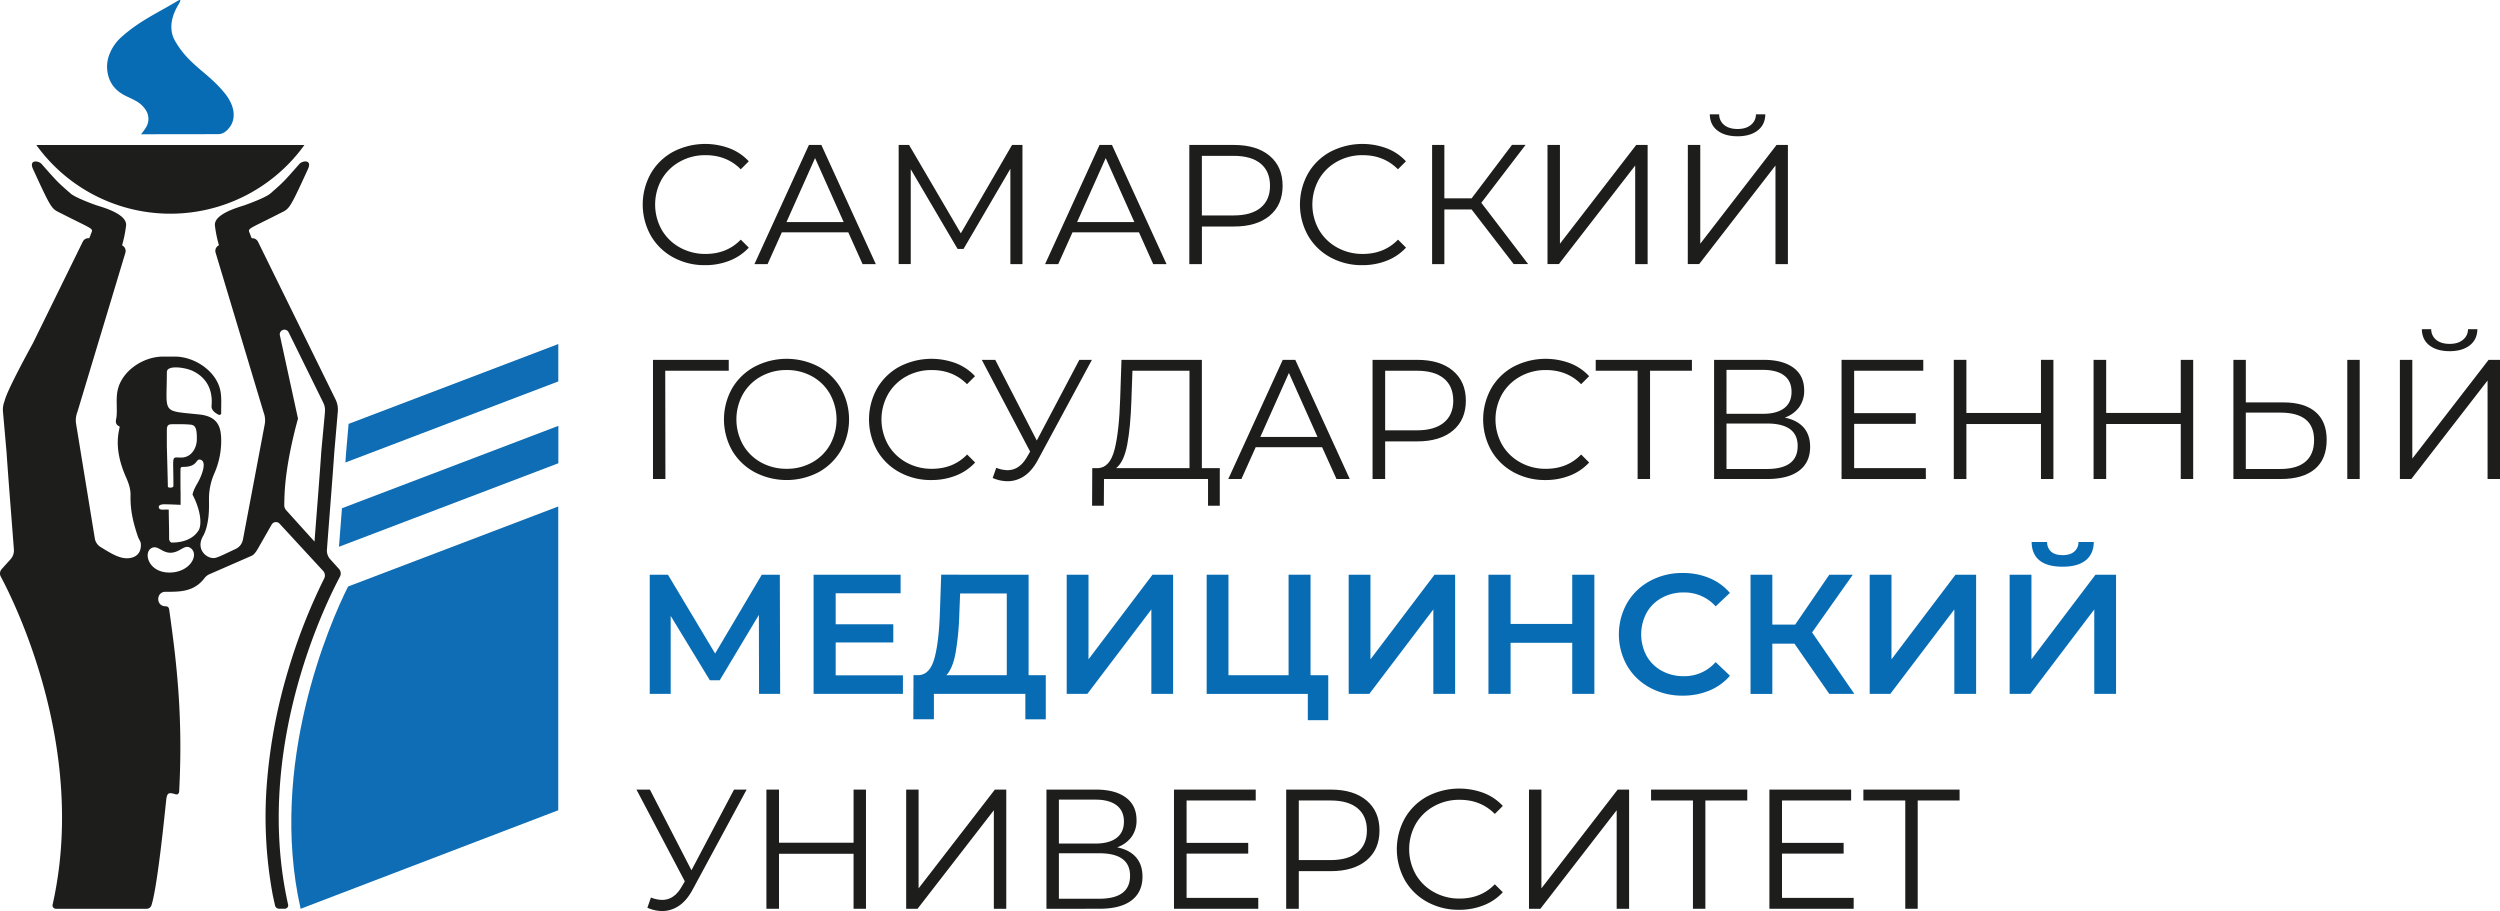 <?xml version="1.0" encoding="UTF-8"?> <svg xmlns="http://www.w3.org/2000/svg" viewBox="0 0 1903.07 693.47"> <defs> <style>.cls-1{fill:#1d1d1b;}.cls-2{fill:#076cb4;}.cls-3{fill:#0e6db4;}</style> </defs> <g id="Слой_2" data-name="Слой 2"> <g id="Слой_1-2" data-name="Слой 1"> <path class="cls-1" d="M512.42,195.89a43.64,43.64,0,0,1-17-16.53,48.5,48.5,0,0,1,0-47.31,43.46,43.46,0,0,1,17-16.52,53,53,0,0,1,43-2.59A38.81,38.81,0,0,1,570,122.79l-6.1,6.09q-10.62-10.75-26.82-10.76a39.39,39.39,0,0,0-19.58,4.93,36,36,0,0,0-13.8,13.48,39.36,39.36,0,0,0,0,38.36,36,36,0,0,0,13.8,13.48,39.39,39.39,0,0,0,19.58,4.93q16.32,0,26.82-10.89l6.1,6.09a39.34,39.34,0,0,1-14.58,9.92,50.15,50.15,0,0,1-18.73,3.43A49.6,49.6,0,0,1,512.42,195.89Z"></path> <path class="cls-1" d="M645.73,176.84H595.18l-10.89,24.23h-10l41.48-90.73h9.46l41.48,90.73H656.62Zm-3.5-7.78-21.78-48.74-21.77,48.74Z"></path> <path class="cls-1" d="M778.32,110.34v90.73h-9.2V128.49l-35.65,61h-4.53l-35.65-60.66v72.19h-9.2V110.34H692l39.4,67.27,39-67.27Z"></path> <path class="cls-1" d="M867,176.84H816.42l-10.88,24.23h-10L837,110.34h9.46L888,201.07H877.86Zm-3.5-7.78L841.7,120.32l-21.78,48.74Z"></path> <path class="cls-1" d="M966.51,118.64q9.86,8.3,9.85,22.81t-9.85,22.75q-9.85,8.24-27.22,8.23H914.93v28.64h-9.59V110.34h33.95Q956.66,110.34,966.51,118.64Zm-6.87,39.47q7.13-5.9,7.13-16.66,0-11-7.13-16.91T939,118.64h-24.1V164H939Q952.52,164,959.64,158.11Z"></path> <path class="cls-1" d="M1012.72,195.89a43.59,43.59,0,0,1-17-16.53,48.5,48.5,0,0,1,0-47.31,43.46,43.46,0,0,1,17-16.52,53,53,0,0,1,43-2.59,38.73,38.73,0,0,1,14.52,9.85l-6.09,6.09q-10.63-10.75-26.83-10.76a39.32,39.32,0,0,0-19.57,4.93A35.93,35.93,0,0,0,1004,136.53a39.36,39.36,0,0,0,0,38.36,36,36,0,0,0,13.81,13.48,39.32,39.32,0,0,0,19.57,4.93q16.32,0,26.83-10.89l6.09,6.09a39.34,39.34,0,0,1-14.58,9.92,50.15,50.15,0,0,1-18.73,3.43A49.53,49.53,0,0,1,1012.72,195.89Z"></path> <path class="cls-1" d="M1120.23,159.47h-20.74v41.6h-9.33V110.34h9.33V151h20.74l30.72-40.7h10.36l-33.69,44.07,35.64,46.66h-11Z"></path> <path class="cls-1" d="M1178,110.34h9.47v75.18l58.06-75.18h8.69v90.73h-9.47V126l-58.06,75H1178Z"></path> <path class="cls-1" d="M1284.83,110.34h9.46v75.18l58.07-75.18H1361v90.73h-9.46V126l-58.06,75h-8.69Zm22.49-11q-5.64-4.41-5.77-12.32h7.13a10.21,10.21,0,0,0,3.89,8.17q3.75,3,10.11,3t10-3a10.16,10.16,0,0,0,4-8.17h7.13q-.13,7.92-5.84,12.32t-15.29,4.4Q1313,103.73,1307.32,99.33Z"></path> <path class="cls-1" d="M554.74,282.21H506.4l.13,82.44h-9.46V273.92h57.67Z"></path> <path class="cls-1" d="M574.38,359.4a44,44,0,0,1-17.11-16.53,48.25,48.25,0,0,1,0-47.18,43.93,43.93,0,0,1,17.11-16.52,52.51,52.51,0,0,1,48.73-.07,44.26,44.26,0,0,1,17,16.53,48.09,48.09,0,0,1,0,47.31,44.16,44.16,0,0,1-17,16.52,52.55,52.55,0,0,1-48.73-.06ZM618.25,352a35.12,35.12,0,0,0,13.61-13.48,40,40,0,0,0,0-38.5,35.17,35.17,0,0,0-13.61-13.47,39,39,0,0,0-19.44-4.87,39.42,39.42,0,0,0-19.51,4.87A35.57,35.57,0,0,0,565.56,300a39.63,39.63,0,0,0,0,38.5A35.53,35.53,0,0,0,579.3,352a39.52,39.52,0,0,0,19.51,4.86A39.12,39.12,0,0,0,618.25,352Z"></path> <path class="cls-1" d="M684.68,359.46a43.57,43.57,0,0,1-17-16.52,48.5,48.5,0,0,1,0-47.31,43.55,43.55,0,0,1,17-16.53,53,53,0,0,1,43-2.59,38.81,38.81,0,0,1,14.52,9.85l-6.09,6.09q-10.63-10.76-26.83-10.76a39.43,39.43,0,0,0-19.57,4.93A36,36,0,0,0,676,300.1a39.36,39.36,0,0,0,0,38.36,35.93,35.93,0,0,0,13.81,13.48,39.32,39.32,0,0,0,19.57,4.93q16.32,0,26.83-10.89l6.09,6.09A39.22,39.22,0,0,1,727.71,362,50.15,50.15,0,0,1,709,365.42,49.43,49.43,0,0,1,684.68,359.46Z"></path> <path class="cls-1" d="M831.2,273.92,790,350.26q-4.4,8.16-10.3,12.12a22.72,22.72,0,0,1-12.9,3.95,29.32,29.32,0,0,1-11.14-2.46l2.72-7.78a23.79,23.79,0,0,0,8.55,1.82q8.94,0,14.65-9.73l2.59-4.4-36.81-69.86h10.24l31.63,61.43,32.4-61.43Z"></path> <path class="cls-1" d="M928.54,356.35V385h-8.95V364.65H840.4L840.27,385h-8.94l.13-28.64H836q8.94-.51,12.44-14.19t4.27-38.82l1-29.42h61.18v82.43Zm-70.45-18q-2.52,13.41-8.49,18h55.87V282.21H862.05l-.78,22Q860.63,325,858.09,338.4Z"></path> <path class="cls-1" d="M1006.43,340.41H955.88L945,364.65H935l41.47-90.73H986l41.48,90.73h-10.11Zm-3.5-7.78L981.16,283.9l-21.78,48.73Z"></path> <path class="cls-1" d="M1106,282.21q9.85,8.3,9.85,22.81T1106,327.77q-9.85,8.24-27.22,8.23h-24.36v28.65h-9.59V273.92h34Q1096.12,273.92,1106,282.21Zm-6.87,39.47q7.13-5.9,7.13-16.66,0-11-7.13-16.91t-20.61-5.9h-24.1v45.37h24.1Q1092,327.58,1099.1,321.68Z"></path> <path class="cls-1" d="M1152.18,359.46a43.57,43.57,0,0,1-17-16.52,48.5,48.5,0,0,1,0-47.31,43.55,43.55,0,0,1,17-16.53,53,53,0,0,1,43-2.59,38.73,38.73,0,0,1,14.52,9.85l-6.09,6.09q-10.64-10.76-26.83-10.76a39.43,39.43,0,0,0-19.57,4.93,36,36,0,0,0-13.81,13.48,39.36,39.36,0,0,0,0,38.36,35.93,35.93,0,0,0,13.81,13.48,39.32,39.32,0,0,0,19.57,4.93q16.32,0,26.83-10.89l6.09,6.09a39.22,39.22,0,0,1-14.58,9.92,50.15,50.15,0,0,1-18.73,3.43A49.43,49.43,0,0,1,1152.18,359.46Z"></path> <path class="cls-1" d="M1287.94,282.21h-31.88v82.44h-9.46V282.21h-31.89v-8.29h73.23Z"></path> <path class="cls-1" d="M1373,325.44q4.92,5.64,4.92,14.71,0,11.79-8.36,18.14T1345,364.65h-40.18V273.92h37.72q14.51,0,22.68,6t8.17,17.24a21.06,21.06,0,0,1-3.89,12.89,23.17,23.17,0,0,1-10.89,7.85Q1368,319.79,1373,325.44ZM1314.25,315H1342q10.5,0,16.14-4.27t5.63-12.44q0-8.18-5.63-12.45T1342,281.56h-27.74Zm54.18,24.5q0-17.12-23.46-17.11h-30.72V357H1345Q1368.43,357,1368.43,339.5Z"></path> <path class="cls-1" d="M1466,356.35v8.3h-64.16V273.92h62.21v8.29h-52.62v32.28h46.92v8.16h-46.92v33.7Z"></path> <path class="cls-1" d="M1563.11,273.92v90.73h-9.47V322.78h-56.77v41.87h-9.59V273.92h9.59v40.44h56.77V273.92Z"></path> <path class="cls-1" d="M1669.52,273.92v90.73h-9.47V322.78h-56.77v41.87h-9.59V273.92h9.59v40.44h56.77V273.92Z"></path> <path class="cls-1" d="M1762.64,313.58q8.49,7.26,8.49,21.25,0,14.66-9,22.23t-26,7.59h-36V273.92h9.46v32.4h28.52Q1754.15,306.32,1762.64,313.58ZM1755,351.43q6.55-5.58,6.55-16.46,0-20.88-25.66-20.87h-26.32V357h26.32Q1748.45,357,1755,351.43Zm31.82-77.51h9.46v90.73h-9.46Z"></path> <path class="cls-1" d="M1826.86,273.92h9.46v75.17l58.07-75.17h8.68v90.73h-9.46v-75l-58.06,75h-8.69Zm22.49-11q-5.64-4.41-5.77-12.31h7.13a10.19,10.19,0,0,0,3.89,8.16q3.75,3,10.11,3t10-3a10.14,10.14,0,0,0,4-8.16h7.13q-.13,7.91-5.84,12.31t-15.29,4.41Q1855,267.31,1849.35,262.9Z"></path> <path class="cls-2" d="M577.81,528.21l-.13-60.14-29.81,49.77h-7.51l-29.81-49v59.36H494.6V437.48h13.87l35.9,60,35.52-60h13.74l.25,90.73Z"></path> <path class="cls-2" d="M687.33,514.08v14.13h-68V437.48h66.23v14.13H636.14V475.2H680v13.87H636.14v25Z"></path> <path class="cls-2" d="M796.08,514v33.57H780.52V528.21h-69.6v19.31H695.24l.13-33.57h3.89q8.55-.37,12-12.63t4.21-35.06l1-28.78H783V514Zm-68.7-16.78q-2.21,11.73-7,16.78h46V451.74H730.88l-.64,16.07A204.61,204.61,0,0,1,727.38,497.17Z"></path> <path class="cls-2" d="M812,437.48h16.59V501.9l48.73-64.42H893v90.73H876.44V463.92L827.7,528.21H812Z"></path> <path class="cls-2" d="M1011.1,514v34.22H995.55v-20h-77V437.48h16.59V514H980.9V437.48h16.72V514Z"></path> <path class="cls-2" d="M1026.65,437.48h16.59V501.9L1092,437.48h15.68v90.73h-16.59V463.92l-48.73,64.29h-15.69Z"></path> <path class="cls-2" d="M1213.68,437.48v90.73h-16.85V489.33h-46.92v38.88h-16.85V437.48h16.85v37.46h46.92V437.48Z"></path> <path class="cls-2" d="M1256,523.48a44.45,44.45,0,0,1-17.37-16.65,48.62,48.62,0,0,1,.07-48,44.81,44.81,0,0,1,17.43-16.65,51.08,51.08,0,0,1,24.82-6,51.66,51.66,0,0,1,20.35,3.89,41.52,41.52,0,0,1,15.55,11.27L1306,461.59A31.75,31.75,0,0,0,1281.73,451a33.86,33.86,0,0,0-16.72,4.09,29.4,29.4,0,0,0-11.54,11.34,34.72,34.72,0,0,0,0,32.92A29.4,29.4,0,0,0,1265,510.65a34,34,0,0,0,16.72,4.08A31.53,31.53,0,0,0,1306,504l10.89,10.37a41.29,41.29,0,0,1-15.62,11.28,52.28,52.28,0,0,1-20.41,3.89A51.08,51.08,0,0,1,1256,523.48Z"></path> <path class="cls-2" d="M1366,490h-16.85v38.23h-16.59V437.48h16.59v38h17.37l26-38h17.89l-31,43.94,32.15,46.79h-19.06Z"></path> <path class="cls-2" d="M1423.26,437.48h16.59V501.9l48.73-64.42h15.69v90.73h-16.59V463.92l-48.74,64.29h-15.68Z"></path> <path class="cls-2" d="M1529.8,437.48h16.59V501.9l48.73-64.42h15.68v90.73h-16.59V463.92l-48.73,64.29H1529.8Zm22.74-10.88q-5.89-4.8-6-14h11.79a9.64,9.64,0,0,0,3.11,7.39c2,1.73,4.88,2.59,8.69,2.59s6.63-.86,8.75-2.59a9.37,9.37,0,0,0,3.3-7.39h11.67q-.13,9.07-6.16,13.93t-17.56,4.86Q1558.44,431.39,1552.54,426.6Z"></path> <path class="cls-1" d="M568.35,601.06,527.14,677.4q-4.41,8.16-10.31,12.12a22.72,22.72,0,0,1-12.9,4A29.32,29.32,0,0,1,492.79,691l2.72-7.78a23.77,23.77,0,0,0,8.56,1.81q8.94,0,14.64-9.72l2.59-4.4-36.81-69.86h10.24l31.63,61.43,32.4-61.43Z"></path> <path class="cls-1" d="M659.21,601.06v90.72h-9.46V649.92H593v41.86h-9.59V601.06H593V641.5h56.77V601.06Z"></path> <path class="cls-1" d="M689.8,601.06h9.46v75.17l58.06-75.17H766v90.72h-9.46v-75l-58.07,75H689.8Z"></path> <path class="cls-1" d="M864.77,652.58q4.92,5.64,4.92,14.71,0,11.79-8.36,18.14t-24.56,6.35H796.59V601.06h37.72q14.52,0,22.68,6t8.17,17.24a21.06,21.06,0,0,1-3.89,12.89A23.12,23.12,0,0,1,850.38,645Q859.85,646.93,864.77,652.58Zm-58.71-10.44h27.73q10.5,0,16.14-4.27t5.64-12.45q0-8.16-5.64-12.44t-16.14-4.28H806.06Zm54.17,24.5q0-17.11-23.46-17.11H806.06v34.61h30.71Q860.23,684.14,860.23,666.64Z"></path> <path class="cls-1" d="M957.83,683.49v8.29H893.67V601.06h62.22v8.29H903.26v32.27h46.92v8.17H903.26v33.7Z"></path> <path class="cls-1" d="M1040.26,609.35q9.85,8.29,9.85,22.81t-9.85,22.75q-9.85,8.24-27.22,8.23H988.68v28.64h-9.6V601.06h34Q1030.41,601.06,1040.26,609.35Zm-6.87,39.47q7.13-5.9,7.13-16.66,0-11-7.13-16.91t-20.61-5.9h-24.1v45.37h24.1Q1026.26,654.72,1033.39,648.82Z"></path> <path class="cls-1" d="M1086.47,686.6a43.57,43.57,0,0,1-17-16.52,48.5,48.5,0,0,1,0-47.31,43.55,43.55,0,0,1,17-16.53,53,53,0,0,1,43-2.59,38.73,38.73,0,0,1,14.52,9.85l-6.09,6.09q-10.63-10.76-26.83-10.76a39.43,39.43,0,0,0-19.57,4.93,36,36,0,0,0-13.81,13.48,39.36,39.36,0,0,0,0,38.36,35.93,35.93,0,0,0,13.81,13.48,39.32,39.32,0,0,0,19.57,4.93q16.33,0,26.83-10.89l6.09,6.09a39.34,39.34,0,0,1-14.58,9.92,50.15,50.15,0,0,1-18.73,3.43A49.43,49.43,0,0,1,1086.47,686.6Z"></path> <path class="cls-1" d="M1163.91,601.06h9.46v75.17l58.06-75.17h8.69v90.72h-9.46v-75l-58.07,75h-8.68Z"></path> <path class="cls-1" d="M1330.07,609.35h-31.89v82.43h-9.46V609.35h-31.88v-8.29h73.23Z"></path> <path class="cls-1" d="M1411.07,683.49v8.29h-64.15V601.06h62.21v8.29h-52.62v32.27h46.92v8.17h-46.92v33.7Z"></path> <path class="cls-1" d="M1491.69,609.35h-31.88v82.43h-9.46V609.35h-31.89v-8.29h73.23Z"></path> <path class="cls-3" d="M265.36,322.67l-1.95,22.48c-.14,2.14-.31,4.46-.48,6.91L425,290.35V261.89Z"></path> <path class="cls-3" d="M260.3,386.88c-.19,2.53-.39,5-.58,7.5-.64,8.31-1.24,15.95-1.68,21.83l167-63.57V324.17Z"></path> <path class="cls-3" d="M265,446.45c-13.76,27.15-61,135.44-36.15,245.33l196.11-75V385.54Z"></path> <path class="cls-2" d="M176.38,79.82a33.86,33.86,0,0,0-6-9.67c-6.33-7.79-13.2-13-19.93-18.9-6.07-5.31-12-11.07-17.15-20-3.41-5.94-3.76-12.83-1.09-20.27a44.31,44.31,0,0,1,4-8.13c2.7-4.48-.65-2.36-.65-2.36C132,2.59,128.4,4.68,124.81,6.69c-10.72,6-21.45,11.84-31.71,20.93a34,34,0,0,0-9.49,13A25.76,25.76,0,0,0,84,61.91a22.3,22.3,0,0,0,7,8.25c4,3,8.24,4.24,12.32,6.62a20.53,20.53,0,0,1,7.55,6.85,12.28,12.28,0,0,1,0,13.77c-1,1.56-2.16,3.14-3.48,4.8l58.75-.08c3.31,0,6.5-2,9.26-6.08C178.33,91.65,178.67,85.71,176.38,79.82Z"></path> <path class="cls-1" d="M27.65,110.37a125.7,125.7,0,0,0,204.09,0Z"></path> <path class="cls-1" d="M258.05,433.09l-6.68-7.4a9.79,9.79,0,0,1-2.5-7.27c1.23-16.73,4.22-53.65,5.59-74l2.7-31.2a17.26,17.26,0,0,0-1.71-9.11L196.39,184a4.73,4.73,0,0,0-4.73-2.62l-.78-1.71c-1.9-6.66-5.79-3,21.28-16.82,8.31-4.25,7.31-1.53,22.29-34.19,3.38-7.38-4.21-6.48-6.5-3.89-12.3,13.95-12.3,13.95-22.12,22.52-3.37,2.95-15.6,7.51-19.54,8.9s-24.36,6.66-22.62,16a90.89,90.89,0,0,0,3,14.5,4.75,4.75,0,0,0-2.44,6l36.37,121a17.24,17.24,0,0,1,1,8.85l-16.61,87.87a9.93,9.93,0,0,1-5.59,7.46c-9,4.23-13.63,6.53-15.89,6.88-5.89.91-15.16-6.51-8.65-17.16a32.19,32.19,0,0,0,2.72-7.72c1.49-6.66,1.6-11.53,1.51-19.5a48,48,0,0,1,4.07-20,61.56,61.56,0,0,0,5.23-24.58c0-10-1.85-18.79-16.83-20.3-29.12-3-24.55-.2-24.55-32.22,0-5.68,13.91-3.53,19.31-1.07,6.6,3,16.17,10.24,14.73,26.69-.3,3.38,2.82,5.55,5.34,6.81a1.38,1.38,0,0,0,2-1.27c-.16-6.16.61-12.57-1-18.56-3.8-14.13-19.76-24.43-34.38-24.43h-8.79c-14.88,0-30.58,10.3-34.37,24.43-1.88,7-.47,14.1-1.12,21.16-.23,2.54-1.83,5.69,2,7.47.68.33.16,1.32.06,2-.22,1.41-.57,2.79-.75,4.2-1.5,11.54,1.41,22.38,6,32.87,1.94,4.39,3.43,8.64,3.33,13.57-.24,11.51,2,20.67,5.67,31.52.47,1.4,1.61,3,2,4.3l.13.69c.2,1.8.66,9.5-7.9,11.09-7.15,1.32-14-3-22.45-8.17a9.53,9.53,0,0,1-4.63-6.63L57.9,322.51a17.23,17.23,0,0,1,1-8.85L95.34,192.75a4.76,4.76,0,0,0-2.43-6,92,92,0,0,0,3-14.54c1.74-9.38-18.69-14.66-22.63-16s-16.16-5.95-19.53-8.9c-9.82-8.57-9.82-8.57-22.12-22.52-2.29-2.59-9.88-3.49-6.5,3.89,15,32.66,14,29.94,22.29,34.19C74.47,176.64,70.58,173,68.68,179.62l-.79,1.73A4.73,4.73,0,0,0,63,184l-37.82,77c-11,20.19-20.17,38-21.69,44.19a.29.29,0,0,0,0,.09,17.26,17.26,0,0,0-1.23,8.07L5,344.47c1.36,20.27,4.34,57.1,5.58,73.88A10,10,0,0,1,8,425.76l-6.7,7.43a5,5,0,0,0-.71,5.73C11.16,458.64,66.8,570.3,40,688.87a2.58,2.58,0,0,0,2.56,2.91H111.8a3.85,3.85,0,0,0,3.42-2.45c4.62-13.71,10.35-71.45,11.27-80,.61-5.61,1.61-6.48,7.1-4.72,1.5.49,2.64-.41,2.78-2,3.14-58.72-2.32-101-7.51-138.17-.34-2.38-1.14-2.85-3.08-2.95l-.27,0c-7-.5-6.58-11,.39-11,10.82,0,21.72.23,29.79-10.43a9.38,9.38,0,0,1,3.52-2.85l32.43-14.17c1.87-.87,3.44-3.28,4.49-5.05l10.7-18.74a3.76,3.76,0,0,1,6-.6l33.19,36a5.11,5.11,0,0,1,.76,5.7,434,434,0,0,0-27.48,70.1,409.57,409.57,0,0,0-15.9,82.87,325.88,325.88,0,0,0,4.31,88.44l1.65,7.5a3.17,3.17,0,0,0,3.09,2.48h4.37a2.58,2.58,0,0,0,2.55-2.92C192.68,570.51,248.06,459,258.77,439A5.18,5.18,0,0,0,258.05,433.09ZM127,327.67c0-5.73,2.31-4.59,8.51-4.75a92.67,92.67,0,0,1,9.7.34c3.84.48,4.64,3.42,4.64,10.86S145.33,348.3,138,348.3c-8,0-5.91-2.66-6,21.78,0,1.38-4.21,1.51-4.21.32s-.69-27.49-.76-29.9C127,339.26,127,329.36,127,327.67Zm2,108.17c-15.85,0-19.82-14.57-14.12-18.34,4.92-3.26,8.12,3.42,15.09,3.26s10.39-6.46,14.74-3.8C152.16,421.55,145.1,435.84,128.94,435.84Zm23.26-35.18a10.67,10.67,0,0,1-.29,1.18c0,.13-.06.27-.1.4A8.13,8.13,0,0,1,150.3,405c-5.68,7.65-16.14,8-19,8a2.58,2.58,0,0,1-.76,0c-1.21-.3-1.83-2-1.82-2.9.07-7.45-.23-14.75-.27-22.15a35.27,35.27,0,0,0-4.12,0c-1.37,0-3.13.06-3.44-1.64-.43-2.33,3.2-2.6,6.09-2.37,1-.08,7.25.22,10.5.36v-9.52h0c-.06-1-.08-2.15-.08-3.51,0-2.24-.07-9.23,0-13.87,0-1.66.57-2,2.3-2,11.36,0,9-6.83,13.14-5.39,5,1.75.4,12.86-2.62,18-.28.48-3.14,5.15-3.65,8.6,2.06,3.58,6.8,14.38,5.84,22.85a10.67,10.67,0,0,1-.14,1.1Zm95.11-86.9-2.79,29.84v.19c-.86,12.79-2.35,32-3.67,49-.57,7.29-1.09,14-1.5,19.48l-21.52-23.84a5.79,5.79,0,0,1-1.5-4c.07-5.14.26-10.41.74-15.69,2.2-24.24,9.72-50.05,9.72-50.05l-13.84-63.61a3.55,3.55,0,0,1,6.71-2.09l26.49,53.81A12.8,12.8,0,0,1,247.31,313.76Z"></path> </g> </g> </svg> 